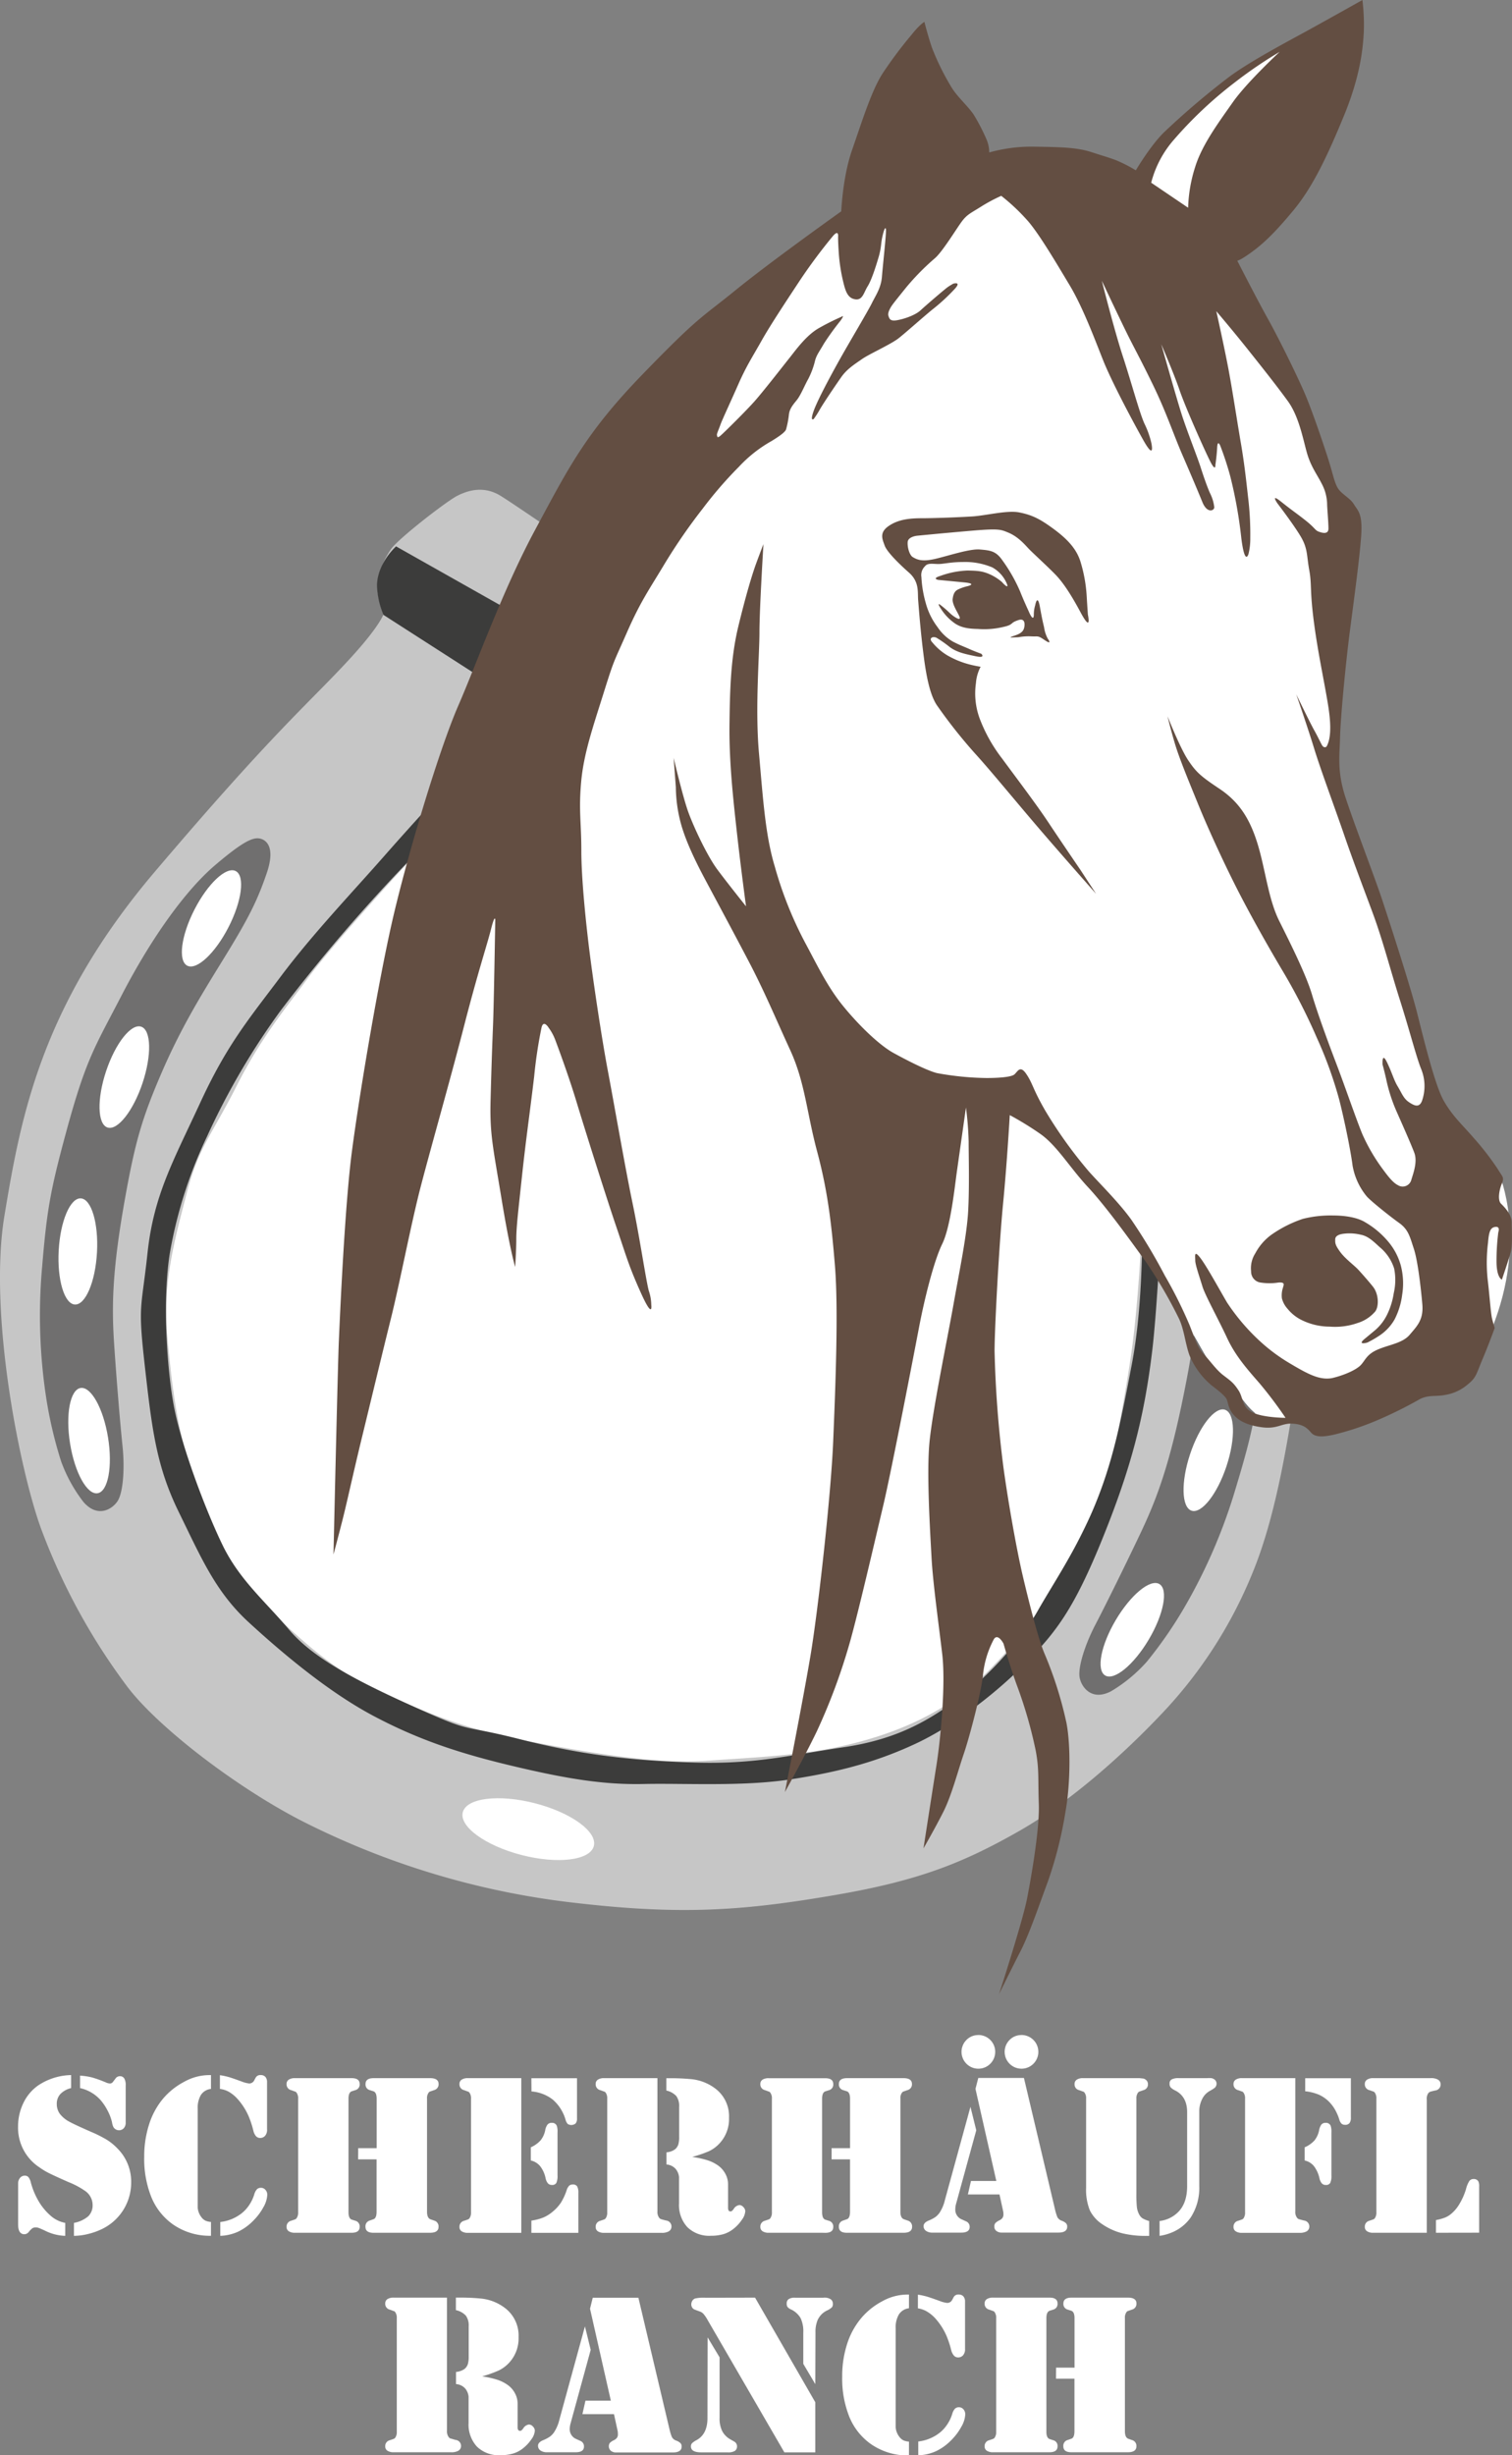 <svg xmlns="http://www.w3.org/2000/svg" viewBox="0 0 422.83 686.42"><rect x="0" y="0" width="422.83" height="686.42" fill="#808080" stroke="none"/><path d="M128.76,207.81l-65,22.5s-71,51.5-49,179.5c1.93,11.19,37.1,76.33,74,96.5,37.5,20.5,105.5,25,142.5,17s106.5-70,116.5-100c4-12,1.67-22.79,16.5-29,22.28-9.32,47-8,53-23,10-25,2-43,2-43l-19.73-24.08-27.27-90.42.5-35,3.5-35-21.5-50.5-65-49s-46.5,6-68.5,27S128.76,207.81,128.76,207.81Z" fill="#fff"/><path d="M107.51,171s-1.58-1.75-1.91-5.75,1.66-8.83,3.83-11.83,15.5-13.34,18.5-14.84,7.33-2.83,12,0,37,25.17,37,25.17,3,4,.67,7.33-6.67,13.67-12.34,15-15,10.34-15,10.34-24.91,32.5-36.25,44.83-23.25,25.83-28.25,32.67-12.5,15.66-19.5,29.5-10.66,17.16-14,30-6.83,25.16-5.5,39.83,2.84,27.5,7.84,41.17,10.5,26.33,20.66,35.66,17.84,17,32.34,23.5,24.66,10.34,40.83,13.34,34.67,6.33,49.17,5.33,27.5-1.5,40.33-4.67,27.33-8.83,39.17-21.16,16.83-19.25,22.66-31.92,10-17.92,13.34-36.58,4.16-23.92,5.5-42c1.35-18.29,3.66-128.17,3.66-128.17l47.5,23.5s-2.25,103.5-5.75,126.5-6.75,45-13.75,62a125.93,125.93,0,0,1-26,40c-10,10.5-24.62,23.78-39,32-15.75,9-28.25,14-51.5,18-26,4.47-43.16,5.67-72.75,2.25a224.09,224.09,0,0,1-74.25-21.75c-18.78-9.14-42-26.75-51-38.5a175.42,175.42,0,0,1-24.5-45c-6-17-14.5-60-10-87s10-58.32,42-96c33.75-39.75,43-47,54.5-59.5C107.1,174.1,107.51,171,107.51,171Z" fill="#c6c6c6"/><path d="M110.76,152.75l47.84,27,7,5.67s-2.67.33-7.5,4.16a82.72,82.72,0,0,0-9.34,9l-41.5-26.66a22.45,22.45,0,0,1-1.83-8.17C105.43,159.58,107.93,155.42,110.76,152.75Z" fill="#3c3c3b"/><path d="M17.1,408.58a118.34,118.34,0,0,1-4.34-18.83,152.17,152.17,0,0,1-1-35.33c1.34-16.17,2.34-21.67,6.67-37.67,5.63-20.77,8-23.83,15.5-38.33,8.63-16.68,18.17-29.67,26.17-36.5s10.66-7.84,12.5-7.5,4.5,2.33,2,9.66-4.84,12.17-11.17,22.5S51.1,286.25,45.26,299.75c-5.62,13-7.5,19.67-10.33,35.5-3.66,20.47-3.69,30.36-3,40.67.67,10,1.67,22,2.33,28.33s.17,12.92-1.33,15.33c-1.37,2.21-5.51,5-9.58.34A41.92,41.92,0,0,1,17.1,408.58Z" fill="#706f6f"/><ellipse cx="24.14" cy="401.75" rx="5.36" ry="14.86" transform="matrix(0.99, -0.16, 0.16, 0.99, -63.27, 8.88)" fill="#fff"/><ellipse cx="21.76" cy="349.88" rx="14.86" ry="5.36" transform="translate(-328.78 352.12) rotate(-86.81)" fill="#fff"/><ellipse cx="34.76" cy="301.13" rx="14.86" ry="5.36" transform="translate(-261.82 238.48) rotate(-71.49)" fill="#fff"/><ellipse cx="59.14" cy="256.75" rx="14.86" ry="5.36" transform="translate(-196.35 192.39) rotate(-62.89)" fill="#fff"/><ellipse cx="146.87" cy="512.86" rx="7.46" ry="18.89" transform="matrix(0.25, -0.97, 0.97, 0.25, -386.45, 525.62)" fill="#fff"/><path d="M320.69,464.58a118.19,118.19,0,0,0,10.94-15.92,151.84,151.84,0,0,0,13.91-32.5c4.7-15.53,5.79-21,7.63-37.48,2.4-21.39,1.31-25.11-.34-41.35-1.9-18.68-6-34.26-10.93-43.56s-7-11.2-8.87-11.56-5,.51-5.41,8.25,0,13.09,2.12,25S334,338.31,334.46,353c.45,14.17-.25,21.05-3.43,36.82-4.11,20.38-7.72,29.58-12.14,38.92-4.3,9.06-9.63,19.85-12.58,25.5s-4.9,11.95-4.39,14.75c.46,2.55,3.28,6.71,8.79,3.83A42.19,42.19,0,0,0,320.69,464.58Z" fill="#706f6f"/><ellipse cx="316.65" cy="455.64" rx="14.86" ry="5.36" transform="translate(-236.77 495.76) rotate(-59.35)" fill="#fff"/><ellipse cx="337.91" cy="408.26" rx="14.86" ry="5.36" transform="translate(-155.99 600.43) rotate(-71.65)" fill="#fff"/><ellipse cx="343.72" cy="358.15" rx="14.86" ry="5.36" transform="translate(-32.12 682.43) rotate(-86.97)" fill="#fff"/><ellipse cx="337.34" cy="307.92" rx="5.36" ry="14.86" transform="translate(-28.27 34.16) rotate(-5.56)" fill="#fff"/><path d="M126.51,218.25s-10,10.75-19,21-20,21.75-29,33.75-15,19-22.5,35.25-13,25.75-14.75,42-2.75,14-.75,31.75,3.25,28,9.5,40.75S60.26,445,69.51,453.5s22.25,19.5,35,26.25,24.25,10.5,39,14,25.25,5.25,36.5,5,27.5.75,40.75-1.25,24-4.75,35.25-10,23.25-14.75,31.25-23,13-14.5,21-34.25,11.75-34,14-53,4.5-78.5,4.5-78.5L320,300.5s-.5,18-.5,30.75.25,33.25-3,50.25S311,409.25,306,421.25s-11.5,21.5-15.75,29-13,17.75-21.75,24.25-17.5,11.75-32.75,14-24.5,4.75-41.5,4.25-31-2-48.75-6.5-12.25-1.25-29.5-9-28.75-14-35.25-21.75S67,441.75,62.26,432s-11.75-28.25-13.75-39.5-3-30-1-42.25A125.84,125.84,0,0,1,58,317.5a201.39,201.39,0,0,1,20.5-35A465.07,465.07,0,0,1,115,240c10.5-10.5,17.25-18,17.25-18Z" fill="#3c3c3b"/><path d="M361.26,396.75s-1.5,2.5-7.5,0-8.5-10.5-11.5-11.5-7.5-11-10-14.5-6.5-15-17.5-30-57.5-71.5-57.5-71.5l111.5-113,4.5,34.5s-3,18.5,0,27,32.5,105,32.5,105Z" fill="#fff"/><path d="M93.26,434.58s1.17-52,1.5-59.66,1.67-38,3.67-53.17,6.83-44.17,10.83-62.33,13.34-49.34,18.84-62,12.5-32.5,21.66-49.5,14-26.84,30-43.34,16.17-15.5,26-23.5,29.5-22,29.5-22,.38-9.58,3-17.08,5.38-16.5,8.5-21.38a117,117,0,0,1,8.13-10.87c2.37-3,3.62-3.63,3.62-3.63s1,4,2.13,7.26a70.19,70.19,0,0,0,5.5,11.12c1.62,2.62,4.5,5.12,6.12,7.5a54.48,54.48,0,0,1,3.63,7,9.55,9.55,0,0,1,.75,3.62A44,44,0,0,1,289,41c6.75.12,11.88.12,16.13,1.5s4.5,1.38,6.87,2.25a39.72,39.72,0,0,1,5.63,2.87s4.12-7,8-10.74a220.57,220.57,0,0,1,18.25-15.5c5.62-4.13,15-9.13,20.5-12.13S381,0,381,0a57.4,57.4,0,0,1,.38,9.12c-.25,4.26-.88,11.88-5.5,23.13s-8.75,20-14.13,26.5S353.26,68.12,350,70.5s-4,2.38-4,2.38,5.75,11.24,8.63,16.37,8.62,16.75,10.62,21.63,4.5,12.24,6,16.87,1.75,6.63,2.75,8.5,3.5,2.87,4.63,4.75,2.5,2.5,2,9.12-1.88,16.63-3.13,26.26-2.62,24.37-2.75,29.62-.87,9.62,1.5,16.88,8.13,22.24,10.13,28.24,8,24.5,9.87,31.88,5,20.38,7.5,24.75S409,314.5,412,318a75.78,75.78,0,0,1,6.88,8.88c1.25,2.12,1.87,2.24,1.12,4s-1.25,4.62-.25,5.62,3,3,3,5.25.25,6.37-.25,8.25-2.5,7.75-2.5,7.75-1.5-.5-1.5-5.13a63.73,63.73,0,0,1,.5-8.12s.63-1.62-.75-1.5-1.87,1.12-2.12,4.38A45,45,0,0,0,416,357.5c.5,4,.88,9.62,1.25,11.12s.75,2.63.75,2.63-1.62,4.5-3.37,8.63-1.75,5.24-4.13,7.12a12.78,12.78,0,0,1-6.5,3c-2.62.5-4.62-.12-7.12,1.25A116.15,116.15,0,0,1,385,397.12a76.62,76.62,0,0,1-12.12,4c-2.38.5-5,.88-6.25-.62s-2.5-2.38-5.38-2.5-4.12,1.62-8.5,1-6.62-2-8-3.75-1.25-3.13-1.75-4.13-2.62-2.62-4.25-3.87a22,22,0,0,1-6.12-8.37c-1.25-3.5-1.5-7.5-3.13-10.63a128.37,128.37,0,0,0-9.25-15.75c-4-5.5-10.87-15.12-16-20.62s-8.75-11.76-13.5-15a87.26,87.26,0,0,0-8.37-5.13s-.75,13.25-1.88,24.87-2.37,34.88-2.37,41.13a309.17,309.17,0,0,0,2.5,32.63c1.5,10.87,3.87,23.74,5.37,30.12s4.25,17.5,6.13,21.88a107.8,107.8,0,0,1,6.12,19.37c1.25,6.63,1,17.5-.25,24.5a112.21,112.21,0,0,1-5,19.87c-2.37,6.38-5.12,14.5-7.62,19.38s-6,12-6,12,6.62-20.38,7.87-26.88,3.5-19.37,3.25-26.37.13-9.63-.87-14.87a124.41,124.41,0,0,0-5.13-17.88c-2-5.38-3.87-12-3.87-12s-1.75-3.38-2.88-.88a26.84,26.84,0,0,0-2.87,9.76c-.5,4.87-3.75,17.24-5.38,22s-3.37,11.5-5.62,16-5.63,10.37-5.63,10.37,2.5-16.13,3.63-23.25,2.62-22.5,1.62-31-2.62-20-3-27.12-1.37-22.88-.62-31.63,5-29.13,6.75-39,3.75-19.37,4.12-26.25.13-15.5.13-19.38a90.29,90.29,0,0,0-.75-9.5l-2.5,17.63c-.63,4.37-1.75,15.63-4.13,20.5s-5,15.5-6.5,23.37-7.75,40.26-10,49.76-7.37,31.62-9.62,39.24a167.76,167.76,0,0,1-9,24c-3.5,7.26-8.88,16.88-8.88,16.88s5-25.38,7.13-38,5.75-45,6.37-60,1.5-36.62.5-49-2.12-21.38-5-32.12-3.37-19.26-7.5-28.26-7.25-16.5-11.5-24.62-9.37-17.62-12.37-23.25-5.5-11-6.75-15.63a40.37,40.37,0,0,1-1.38-10c-.25-3.5-.62-8.24-.62-8.24s2.5,10.62,4,14.87,5.37,12.5,8.25,16.37,8,10.26,8,10.26-1.38-10.13-2.5-20.13-2.25-20.37-2.13-30.63.38-18.87,2.5-27.62,3.88-14.5,4.88-17.25,2.12-5.63,2.12-5.63-1.12,18.13-1.12,24.63-1.25,21.37-.13,33.87,1.75,22.76,4.38,31.5a106.72,106.72,0,0,0,8.5,21.38c3.5,6.5,6.25,12.38,10.75,17.88s10.12,10.87,14,13,9.25,4.87,12.12,5.62a81.6,81.6,0,0,0,13.88,1.38c3.37,0,6.62-.26,7.62-.88s1.63-3,3.5-.25,1.75,4.13,5.38,10.37a124.43,124.43,0,0,0,12.12,16.88c2.88,3.25,8.38,8.62,11.88,13.5a156.61,156.61,0,0,1,9.37,15.62,125.29,125.29,0,0,1,6.88,13.76c1.5,3.74,2.25,6.5,4,8.24s3.37,4.26,5.5,5.88,2.87,2.12,4.25,4.25.87,4.87,4.12,6.25,9,1.38,9,1.38a116.84,116.84,0,0,0-7.25-9.63c-3.37-3.87-6.75-7.63-9.12-12.75s-6.13-11.88-6.88-14.38-2-6-2-7.24-.37-3,1.38-.76,5.37,8.88,7.5,12.5a58,58,0,0,0,10.25,11.76,49.37,49.37,0,0,0,6.87,5c5.43,3.25,8.67,5,12.17,4.41,3.29-.75,6.75-2.25,8.08-3.62s1.63-3.05,4.88-4.42,6.87-1.75,8.87-4.13,3.88-4.12,3.5-8.5-1.25-12.12-2.37-15.5-1.5-5.37-4.13-7.24-8.25-6.38-9.12-7.5a18.51,18.51,0,0,1-3.88-8.5c-.5-4-2.25-12.63-3.75-18.5a114.66,114.66,0,0,0-6.25-17.26,163.63,163.63,0,0,0-9.75-19c-4.37-7.37-9-15.62-12.62-22.74s-8-16.63-10.75-23.38-5.25-12.75-6.5-16.88-2.13-7.87-2.13-7.87,3.5,8.87,5.75,12.25,3.5,4.5,8.75,8,8.38,8,10.63,15.25,3,15.5,6.12,21.75,7.5,15,9.13,20.5,4.62,13.62,6.87,19.5,5.63,15.75,7.25,19.62a51.46,51.46,0,0,0,5.88,10c1.75,2.38,2.87,3.63,4.12,4.26a2.49,2.49,0,0,0,3.63-1.38c.5-1.75,1.87-5.12.87-7.75s-3.5-8.25-5-11.63a45.46,45.46,0,0,1-2.87-9c-.63-2.74-1-4-1-4s-.25-3.74,1.25-.62,1.87,4.88,3,6.75,1.62,3.37,3.12,4.37,3,1.76,3.75-.62a12.61,12.61,0,0,0-.37-8.75c-1.38-3.5-3.25-10.87-5.88-19.13s-4.75-16.62-7.62-24.37-5.38-14.25-8-21.87-6.5-18-8.38-24.13-5-15.13-5-15.13,3.75,7.76,5,10,1.94,3.84,2.3,4.36,1,.6,1.27.06c.84-1.68,1.43-4.66.31-11.54s-2.88-14.75-4-23.5-.5-10-1.25-14.12-.38-6-2.38-9.38-6.5-9.25-6.5-9.25-2.12-3,1-.5,4.5,3.37,7,5.37,2.5,2.63,3.5,3,2.75.88,2.75-.87-.37-5.75-.37-6.75a12.62,12.62,0,0,0-1.5-5.75c-1.38-2.75-3.13-4.87-4.25-9s-2.25-10-5.25-14.13-6.75-8.87-11.13-14.37S340.14,87,340.14,87s1.87,8.38,3.12,14.75,2.63,15.63,3.75,22.13,1.63,11.87,2.13,16.12a86.17,86.17,0,0,1,.5,10.5,17.61,17.61,0,0,1-.5,4.38s-1,3.5-2-4.38A126.33,126.33,0,0,0,344,133a85.68,85.68,0,0,0-2.75-8.38s-.75-1.87-.87.5-.5,4.88-.5,4.88.12,2.12-1.5-1.12-6.88-15-8.5-19.76-5.13-12.87-5.13-12.87,4.13,14.63,5.63,19.37,4.37,11.88,5.37,15,2,5.88,2.63,7.26a11.54,11.54,0,0,1,1.19,3.93c0,1-2,1.81-3.32-1.43s-3.12-7.5-5.62-13.26-4.38-11.62-8.13-19.37-5.37-10.5-7.75-15.37-6.62-13.88-6.62-13.88S311.51,92,314,99.62s4.75,16.13,6.13,19a24.72,24.72,0,0,1,1.83,5.17s1.21,5.42-2.33-.91-8.88-16.5-11.13-22.13-5.62-14.75-9.37-21S290.89,65.88,287.64,62A56.21,56.21,0,0,0,280,54.75a46.48,46.48,0,0,0-5.62,3c-2.75,1.75-3.88,2.13-5.38,4.13s-5.5,8.62-7.62,10.37a68.06,68.06,0,0,0-7.88,8c-2.12,2.63-3.18,3.94-3.87,4.87s-1.44,2.32-1.19,3.13.44,1.56,2.19,1.31,5.19-1.31,6.81-2.81,6.94-6.06,7.69-6.56,1.44-.88,1.44-.88,2.31-.69.56,1.31a53.12,53.12,0,0,1-6.5,6c-2.88,2.38-7.06,6.13-9.25,7.88s-8.25,4.44-10.31,5.88-4.19,2.74-5.82,5.06-5,7.31-6,9.06a24,24,0,0,1-1.68,2.62s-1.13.94-.07-2.12,4.94-10.25,7.5-14.81,7.82-13.38,8.82-15.44,2.56-4.19,2.81-7.37,1.28-12.38,1.12-13.26-.56.13-1,2.07-.25,3-1.06,5.75-2,6.44-3.06,8.12-1.38,3.88-3.38,3.63-2.68-1.94-3.25-4.13a48,48,0,0,1-1.43-8.75c-.25-3.62-.19-4.75-.19-4.75s.19-2.06-1.56.06a150.88,150.88,0,0,0-9.07,12.19c-3.5,5.31-8.25,12.44-10.81,17s-4.19,6.94-6.5,12.19-4.5,9.88-5,11.31-1.06,2.5-.94,2.88,0,1,1.19-.07,6.94-6.74,9.38-9.5,8.12-10.06,9.81-12.18,4.62-6.25,8.19-8.25a67.87,67.87,0,0,1,6.25-3.13s1.06-.81-.25,1.06A77.39,77.39,0,0,0,230.45,96c-1.44,2.5-2.06,3.19-2.5,4.75A22.76,22.76,0,0,1,226,106c-1,1.75-2.06,4.5-3.25,5.94s-1.93,2.44-2.12,3.87a26.22,26.22,0,0,1-.81,4.25c-.32.82-1.94,1.94-4.07,3.25a37.61,37.61,0,0,0-9.12,7.19,112.89,112.89,0,0,0-10.06,11.62,158.3,158.3,0,0,0-10.82,15.69c-4.12,6.88-6.62,10.31-10.43,19s-3.44,7.13-6.5,16.88-5.63,17.12-6.32,25.12.07,11,.07,19,1.31,20.57,2.37,28.88,3.31,23.5,5.06,32.75,4.88,27.31,6.88,36.87,3.75,21.57,4.56,24.57a12.69,12.69,0,0,1,.69,3.93s.56,4.31-2.88-3.31-4.06-10.19-6.93-18.62-8.94-27.69-11.13-34.94-5.31-15.63-6-17.44a14.19,14.19,0,0,0-1.81-3.25s-1.5-2.44-2,.31a128,128,0,0,0-2,13.38c-1.19,10.06-2.25,17.12-3.38,27.62s-1.62,14.63-1.62,17.82-.31,7.81-.31,7.81-1.44-4.57-3.82-19.07-3.31-17.93-3.06-27.56.44-14.68.69-21.06.62-29.31.62-29.31-.06-1.88-1.18,2.56-3.63,11.87-7.57,27.19-9.5,34.75-12.18,45.12-5.69,26.25-8.25,36.56-5.38,22.07-8,32.82-4.25,18.44-5.57,23.62S93.26,434.58,93.26,434.58Z" fill="#634e42"/><path d="M381.76,374.19s1.75-1.44,2.94-2.44a13.66,13.66,0,0,0,3.06-3.94,20.62,20.62,0,0,0,2-6.27,16.38,16.38,0,0,0,.11-6.92,12.73,12.73,0,0,0-4-5.93c-1.73-1.57-3.23-3.11-5.32-3.5a13.34,13.34,0,0,0-4.87-.27c-1.18.15-2.29.58-2.29,1.58s-.09,1.44,1.35,3.44,3.94,3.75,5.19,5.12,2.87,3.22,4,4.63c1.75,2.18,1.69,5.81.56,7.06a10.57,10.57,0,0,1-4.87,3.13,19,19,0,0,1-7.75,1,17.79,17.79,0,0,1-8.07-1.94,11.69,11.69,0,0,1-3.75-3.06,6.87,6.87,0,0,1-1.56-2.88,6.69,6.69,0,0,1,.31-3.06c.08-.56.82-1.56-1.31-1.38a16.13,16.13,0,0,1-5.31-.06,3.1,3.1,0,0,1-2.31-3.12,7.69,7.69,0,0,1,1.18-5,15.27,15.27,0,0,1,4.5-5.19,34.19,34.19,0,0,1,8.8-4.44,31.78,31.78,0,0,1,8.52-.94c2.81,0,6.48.42,8.85,1.86a24.5,24.5,0,0,1,6.71,5.71,17.58,17.58,0,0,1,3.31,6.43,19.85,19.85,0,0,1,.38,8.13,20.56,20.56,0,0,1-2.13,6.94,13.33,13.33,0,0,1-4.31,4.56,29.76,29.76,0,0,1-3.25,1.87C381.8,375.53,379.51,376,381.76,374.19Z" fill="#634e42"/><path d="M306.51,249.88s-10.62-12-17.12-19.63S276.64,215,272.64,210.62A142.07,142.07,0,0,1,261.89,197c-1.25-2-2.5-5.38-3.5-13s-1.43-13.88-1.63-16.25c-.18-2.22.38-5.06-2.56-7.66s-6.19-5.84-6.81-7.59-1.59-3.59,1.16-5.47,6-2.15,9.34-2.15,10.12-.26,14-.5,9.7-1.79,13.12-1.13c3.72.72,6,1.94,9.72,4.69s6.25,5.44,7.38,8.94a41,41,0,0,1,1.78,9.74c.16,2.79.34,5.22.34,5.22s1.19,5.41-2.09-.72c-2.93-5.47-5.06-8.46-6.88-10.37s-6-5.75-7.25-7-3.1-3.67-6.18-4.91c-2-.81-2.53-1.12-10.19-.46-8,.68-15.22,1.4-15.22,1.4s-2.47.25-2.59,1.75.53,3.69,1.43,4.22c1.17.68,2.5,1.37,6.25.5s9.63-2.87,12.5-2.63,4.47.41,6.22,2.91a45.28,45.28,0,0,1,5,8.72c1.25,3.13,2.19,5.06,2.57,5.94s1.25,2.5,1.31.69a9,9,0,0,1,.37-2.63s.63-3.44,1.32.37.87,4.44,1.18,5.76a9.38,9.38,0,0,0,1,3.12c.31.44,1.29,1.91-.9.41-1.89-1.3-1.72-.91-3.6-1a15.52,15.52,0,0,0-3.68.24l-1.94.07s-.94.06.81-.5,2.35-1.17,2.63-1.88.65-3.15-1.44-2.5c-2.62.82-1.19,1.25-4.31,1.94a22.85,22.85,0,0,1-7,.56c-2.69-.06-4.94-.31-6.94-1.87a14.17,14.17,0,0,1-3.09-3.19c-.13-.19-1.94-2.75-.41-1.56,2.13,1.65,2.37,2.19,3.5,3s2.31,1.34,1.56-.16-1.94-3.31-1.75-4.69c.25-1.82.88-2.31,1.75-2.69a12.56,12.56,0,0,1,2.44-.81s2.87-.69-1.06-1.06l-7.19-.69s-1.88-.37.62-1.12a24.74,24.74,0,0,1,7.63-1.5c2.62.06,4,.11,6.06,1a14,14,0,0,1,3.56,2.25c.13.19,1.94,2.12,1.38.56a9.25,9.25,0,0,0-4.13-4.69,19.55,19.55,0,0,0-8.18-1.5c-3.45,0-5.38.56-6.88.56s-3-.37-3.75.63a3.4,3.4,0,0,0-1,3,32.19,32.19,0,0,0,1.19,7.19,19.5,19.5,0,0,0,3.34,6.84,13,13,0,0,0,4.22,4c1.88,1,3.15,1.42,4.78,2.16,1.25.56,3.22,1.28,3.22,1.28s1.38,1.31-1.56.69-5.19-1.06-7.25-2.56a32.62,32.62,0,0,0-3.75-2.63c-1.06-.47-2.25.16-1.13,1.31a16.22,16.22,0,0,0,4.19,3.63,24.75,24.75,0,0,0,6.06,2.5c1.63.43,3.25.69,3.25.69a11.55,11.55,0,0,0-1.31,4.56,20.3,20.3,0,0,0,1.25,10.44,43.42,43.42,0,0,0,6.13,10.74c3.43,4.69,9.43,12.57,12.87,17.76s8.94,13.24,8.94,13.24Z" fill="#634e42"/><path d="M321.93,51.08a29.29,29.29,0,0,1,6.33-12,113.81,113.81,0,0,1,17-16,122.62,122.62,0,0,1,12.59-8.58s-9.17,8.5-13.09,14.08-8.58,11.84-10.5,18a40.92,40.92,0,0,0-2,11.5Z" fill="#fff"/><path d="M19.88,580.12v3.64a6.17,6.17,0,0,0-3,1.67,3.93,3.93,0,0,0-1,2.77,4.63,4.63,0,0,0,.86,2.77,8.29,8.29,0,0,0,2.78,2.26q1.34.74,6,2.79a34.83,34.83,0,0,1,4.42,2.23,15.85,15.85,0,0,1,3,2.49,13.09,13.09,0,0,1,3.74,9.34,14.4,14.4,0,0,1-7.6,12.8,18.7,18.7,0,0,1-4.17,1.6,17,17,0,0,1-4.23.59v-3.62a8.59,8.59,0,0,0,4-1.85,4.28,4.28,0,0,0,1.22-3.21,4.82,4.82,0,0,0-1.9-3.74,22.76,22.76,0,0,0-4.82-2.6q-3.88-1.71-5.33-2.44A18.72,18.72,0,0,1,11,605.9a13.21,13.21,0,0,1-5.95-11.3,15.07,15.07,0,0,1,1.49-6.67A12.64,12.64,0,0,1,10.7,583,17.23,17.23,0,0,1,19.88,580.12Zm-1.64,41.33v3.62a13.56,13.56,0,0,1-5.74-1.49c-.78-.36-1.32-.59-1.61-.7a2.46,2.46,0,0,0-.86-.16,1.74,1.74,0,0,0-.95.21,5.66,5.66,0,0,0-1,1,1.61,1.61,0,0,1-1.24.69c-1.18,0-1.77-.9-1.77-2.72V610.4a2.27,2.27,0,0,1,.51-1.5,1.63,1.63,0,0,1,1.26-.65,1.36,1.36,0,0,1,1.1.39,3.75,3.75,0,0,1,.68,1.51,21.15,21.15,0,0,0,2.1,5.1,16.4,16.4,0,0,0,3.22,4A8.65,8.65,0,0,0,18.24,621.45Zm4.15-37.69v-3.48a18.67,18.67,0,0,1,3.29.49,33,33,0,0,1,4,1.44,3,3,0,0,0,1,.26,1,1,0,0,0,.89-.42l.7-.91a1.47,1.47,0,0,1,1.23-.7,1.38,1.38,0,0,1,1.25.62,3.62,3.62,0,0,1,.4,1.94v10.46a2.21,2.21,0,0,1-.52,1.5,1.74,1.74,0,0,1-1.35.59,1.87,1.87,0,0,1-1.17-.42,1.76,1.76,0,0,1-.46-.61,4.89,4.89,0,0,1-.33-1.22,13.61,13.61,0,0,0-1.21-3.2,14.8,14.8,0,0,0-2-3A10.85,10.85,0,0,0,22.39,583.76Z" fill="#fff"/><path d="M59,580.12V584a3.83,3.83,0,0,0-2.79,1.64,7,7,0,0,0-.92,3.9V617a4.42,4.42,0,0,0,.3,1.54,4.9,4.9,0,0,0,.78,1.37,3.09,3.09,0,0,0,1.08.91,4.65,4.65,0,0,0,1.55.36v3.87a18,18,0,0,1-10.67-3.2,17.4,17.4,0,0,1-6-7.59,28.75,28.75,0,0,1-2-11.29,29.19,29.19,0,0,1,1.32-8.92,21.23,21.23,0,0,1,3.81-7.17A19.76,19.76,0,0,1,51.51,582a14.46,14.46,0,0,1,6.79-1.87Zm2.5,3.87v-3.84a21.17,21.17,0,0,1,2.52.54c.64.19,1.81.59,3.5,1.21a8.42,8.42,0,0,0,2.15.57,1.54,1.54,0,0,0,1.4-.83l.41-.76a1.45,1.45,0,0,1,1.42-.76,1.7,1.7,0,0,1,1.32.51,2.18,2.18,0,0,1,.46,1.49v13.17a2.52,2.52,0,0,1-.57,1.84,1.8,1.8,0,0,1-1.3.57,1.57,1.57,0,0,1-1.22-.49,3.67,3.67,0,0,1-.75-1.6,27.35,27.35,0,0,0-1.29-3.93,18,18,0,0,0-3.11-4.87,10.08,10.08,0,0,0-2.34-1.95A6.73,6.73,0,0,0,61.53,584Zm.1,41.08V621.2a11.76,11.76,0,0,0,5.19-1.87,9.69,9.69,0,0,0,2.6-2.45,11.22,11.22,0,0,0,1.71-3.38,3.67,3.67,0,0,1,.74-1.44,1.55,1.55,0,0,1,1.13-.42,1.61,1.61,0,0,1,1.26.57,2,2,0,0,1,.51,1.42,7.57,7.57,0,0,1-1.09,3.45,15.94,15.94,0,0,1-2.81,3.74,14.89,14.89,0,0,1-4.29,3.1A13.18,13.18,0,0,1,61.63,625.07Z" fill="#fff"/><path d="M97.51,624.21h-15a3.05,3.05,0,0,1-1.76-.43,1.39,1.39,0,0,1-.61-1.22,1.67,1.67,0,0,1,1.26-1.71c.7-.23,1.11-.37,1.22-.43a1,1,0,0,0,.37-.36,2.75,2.75,0,0,0,.38-1.61V586.74a2.7,2.7,0,0,0-.38-1.61,1.07,1.07,0,0,0-.37-.37c-.11,0-.52-.19-1.22-.43a1.65,1.65,0,0,1-1.26-1.71,1.38,1.38,0,0,1,.61-1.21,3.05,3.05,0,0,1,1.76-.43H98.33c1.5,0,2.25.55,2.25,1.64a1.61,1.61,0,0,1-1.2,1.71l-1,.32c-.62.21-.92.91-.92,2.09v31.71c0,1.18.3,1.88.92,2.09l1,.31a1.63,1.63,0,0,1,1.2,1.71q0,1.65-2.25,1.65Zm2.66-23.66h5.16V586.74c0-1.18-.3-1.88-.91-2.09l-1-.32a1.61,1.61,0,0,1-1.2-1.71c0-1.09.76-1.64,2.28-1.64h15.77c1.59,0,2.38.55,2.38,1.64a1.66,1.66,0,0,1-1.27,1.71l-1.22.43a1,1,0,0,0-.36.37,2.63,2.63,0,0,0-.38,1.61v31.58c0,1.16.31,1.87.95,2.12l1,.35a1.68,1.68,0,0,1,1.27,1.74c0,1.12-.79,1.68-2.38,1.68H104.42q-2.22,0-2.22-1.68a1.66,1.66,0,0,1,1.2-1.74l1-.35c.61-.19.91-.9.91-2.12V603.69h-5.16Z" fill="#fff"/><path d="M145.78,581v43.23H130.86a3.05,3.05,0,0,1-1.76-.43,1.39,1.39,0,0,1-.61-1.22,1.67,1.67,0,0,1,1.26-1.71c.7-.23,1.11-.37,1.22-.43a1,1,0,0,0,.37-.36,2.75,2.75,0,0,0,.38-1.61V586.74a2.7,2.7,0,0,0-.38-1.61,1.07,1.07,0,0,0-.37-.37c-.11,0-.52-.19-1.22-.43a1.65,1.65,0,0,1-1.26-1.71,1.38,1.38,0,0,1,.61-1.21,3.05,3.05,0,0,1,1.76-.43h14.92ZM148.44,604v-3.68a8.17,8.17,0,0,0,2.72-1.93,6.58,6.58,0,0,0,1.3-2.79,3.69,3.69,0,0,1,.67-1.66,1.47,1.47,0,0,1,1.17-.46,1.4,1.4,0,0,1,1.39.79,4.83,4.83,0,0,1,.22,1.87v12.07a4.5,4.5,0,0,1-.33,2.06,1.29,1.29,0,0,1-1.22.57,1.48,1.48,0,0,1-1.14-.45,3.41,3.41,0,0,1-.66-1.49,8.1,8.1,0,0,0-1.54-3.35A4.73,4.73,0,0,0,148.44,604ZM148.6,581h12.76v11.21a2.16,2.16,0,0,1-.38,1.43,1.89,1.89,0,0,1-2.22.15,2.8,2.8,0,0,1-.6-1.17,11.79,11.79,0,0,0-3.53-5.6,11,11,0,0,0-6-2.32Zm0,43.23v-3.42a14.33,14.33,0,0,0,3.4-.89,10.47,10.47,0,0,0,2.71-1.74,11.43,11.43,0,0,0,2.17-2.42,16.43,16.43,0,0,0,1.54-3.31,3.43,3.43,0,0,1,.73-1.38,1.45,1.45,0,0,1,1-.36,1.39,1.39,0,0,1,1.24.52,3.47,3.47,0,0,1,.35,1.82v11.18Z" fill="#fff"/><path d="M183.85,581v37.21a2.71,2.71,0,0,0,.47,1.78,1.14,1.14,0,0,0,.48.39c.15.06.63.19,1.46.4a1.68,1.68,0,0,1,1.52,1.74,1.52,1.52,0,0,1-.83,1.33,3.91,3.91,0,0,1-2,.38h-16a3.05,3.05,0,0,1-1.76-.43,1.39,1.39,0,0,1-.61-1.22,1.67,1.67,0,0,1,1.26-1.71c.7-.23,1.11-.37,1.22-.43a1,1,0,0,0,.37-.36,2.75,2.75,0,0,0,.38-1.61V586.74a2.7,2.7,0,0,0-.38-1.61,1.07,1.07,0,0,0-.37-.37c-.11,0-.52-.19-1.22-.43a1.65,1.65,0,0,1-1.26-1.71,1.38,1.38,0,0,1,.61-1.21,3.05,3.05,0,0,1,1.76-.43h14.92Zm9.72,22a27.42,27.42,0,0,1,4.48,1,10.89,10.89,0,0,1,2.84,1.46,6.86,6.86,0,0,1,2,2.34,6.09,6.09,0,0,1,.71,2.89v6.55c0,.68.23,1,.67,1a.64.64,0,0,0,.43-.15,3.85,3.85,0,0,0,.49-.55,2.13,2.13,0,0,1,1.61-1.08,1.53,1.53,0,0,1,1.08.57,1.68,1.68,0,0,1,.54,1.14,4.55,4.55,0,0,1-.94,2.39,11,11,0,0,1-2.32,2.52,8.4,8.4,0,0,1-2.82,1.51,12.7,12.7,0,0,1-3.58.46,8.72,8.72,0,0,1-6.53-2.4,9.1,9.1,0,0,1-2.34-6.66v-5.32c0-1.19,0-1.87,0-2.06a4.29,4.29,0,0,0-.89-2.19,3.81,3.81,0,0,0-2.63-1.3v-3.39a4.77,4.77,0,0,0,2.44-.88,3.05,3.05,0,0,0,.87-1.3,7.3,7.3,0,0,0,.24-2.15V589a4.76,4.76,0,0,0-.78-3,5.33,5.33,0,0,0-2.8-1.55V581h.82a59.78,59.78,0,0,1,6,.25,13.26,13.26,0,0,1,6.56,2.41,9.68,9.68,0,0,1,4.15,8.39,10,10,0,0,1-2.79,7.32,9.84,9.84,0,0,1-2.74,2A33.25,33.25,0,0,1,193.57,603Z" fill="#fff"/><path d="M229.9,624.21H215a3.05,3.05,0,0,1-1.76-.43,1.39,1.39,0,0,1-.61-1.22,1.67,1.67,0,0,1,1.26-1.71c.7-.23,1.11-.37,1.22-.43a1,1,0,0,0,.37-.36,2.75,2.75,0,0,0,.38-1.61V586.74a2.7,2.7,0,0,0-.38-1.61,1.07,1.07,0,0,0-.37-.37c-.11,0-.52-.19-1.22-.43a1.65,1.65,0,0,1-1.26-1.71,1.38,1.38,0,0,1,.61-1.21A3.05,3.05,0,0,1,215,581h15.77c1.5,0,2.25.55,2.25,1.64a1.61,1.61,0,0,1-1.2,1.71l-1,.32c-.62.21-.92.91-.92,2.09v31.71c0,1.18.3,1.88.92,2.09l1,.31a1.63,1.63,0,0,1,1.2,1.71q0,1.65-2.25,1.65Zm2.66-23.66h5.16V586.74c0-1.18-.3-1.88-.92-2.09l-1-.32a1.61,1.61,0,0,1-1.2-1.71c0-1.09.76-1.64,2.28-1.64h15.77c1.58,0,2.38.55,2.38,1.64a1.66,1.66,0,0,1-1.27,1.71l-1.22.43a1,1,0,0,0-.36.37,2.63,2.63,0,0,0-.38,1.61v31.58c0,1.16.31,1.87,1,2.12l1,.35a1.68,1.68,0,0,1,1.27,1.74c0,1.12-.8,1.68-2.38,1.68H236.8c-1.47,0-2.21-.56-2.21-1.68a1.66,1.66,0,0,1,1.2-1.74l1-.35c.62-.19.92-.9.92-2.12V603.69h-5.16Z" fill="#fff"/><path d="M271.39,589l1.62,6.56L267.4,616a6,6,0,0,0-.25,1.65,2.92,2.92,0,0,0,1.87,2.85l1.1.5a1.64,1.64,0,0,1,1.05,1.59c0,1-.77,1.58-2.31,1.58h-8.05a3.08,3.08,0,0,1-1.85-.49,1.57,1.57,0,0,1-.68-1.35c0-.61.46-1.12,1.39-1.52a10,10,0,0,0,1.92-1,5.52,5.52,0,0,0,1.19-1.25,11.15,11.15,0,0,0,1.45-3.45Zm2.19-20.08a4.71,4.71,0,1,1-3.31,1.38A4.53,4.53,0,0,1,273.58,568.94Zm0,12h12.76l8.8,37.21a12.7,12.7,0,0,0,.57,1.74,2.2,2.2,0,0,0,1.27,1,3.31,3.31,0,0,1,1.14.69,1.38,1.38,0,0,1,.32.95c0,1.1-.82,1.65-2.47,1.65H280.16a2.34,2.34,0,0,1-1.52-.46,1.48,1.48,0,0,1-.57-1.22,1.49,1.49,0,0,1,.26-.95,4,4,0,0,1,1.14-.79,2.18,2.18,0,0,0,.88-.7,1.66,1.66,0,0,0,.26-1,3.9,3.9,0,0,0-.1-.95l-1-4.59h-8.84l.86-3.77h7.09l-5.83-25.75Zm12.06-12a4.71,4.71,0,1,1-3.31,1.38A4.51,4.51,0,0,1,285.64,568.94Z" fill="#fff"/><path d="M303.73,611.57V586.74a2.7,2.7,0,0,0-.38-1.61,1.07,1.07,0,0,0-.37-.37c-.11,0-.52-.19-1.22-.43a1.63,1.63,0,0,1-1.26-1.67,1.4,1.4,0,0,1,.62-1.25,3,3,0,0,1,1.75-.43h15.78l1.13.12a1.86,1.86,0,0,1,.89.57,1.52,1.52,0,0,1,.35,1,1.63,1.63,0,0,1-1.27,1.67l-1.22.43a1.15,1.15,0,0,0-.36.37,2.7,2.7,0,0,0-.38,1.61v26.57a34.5,34.5,0,0,0,.14,3.76,5.77,5.77,0,0,0,.59,1.91,3,3,0,0,0,.92,1.14,7.67,7.67,0,0,0,1.93.8v4.15h-.7a27.3,27.3,0,0,1-6.84-.73,17.63,17.63,0,0,1-5.6-2.54A10,10,0,0,1,304.8,618,15.36,15.36,0,0,1,303.73,611.57Zm20.55,13.5v-4.15a8.72,8.72,0,0,0,5.29-2.6q2.42-2.51,2.41-7.19V590.48q0-4.34-3.33-6.05a4.52,4.52,0,0,1-1.28-.87,1.63,1.63,0,0,1-.3-1.06,1.24,1.24,0,0,1,.6-1.17,4,4,0,0,1,2-.35h7.76a9.56,9.56,0,0,1,1.31,0,1.81,1.81,0,0,1,.65.23,1.45,1.45,0,0,1,.82,1.3,1.54,1.54,0,0,1-.5,1.17,11.27,11.27,0,0,1-1.37.86,5.2,5.2,0,0,0-2.18,2.33,7.74,7.74,0,0,0-.79,3.56v20.68A15.15,15.15,0,0,1,333,619.9a11.93,11.93,0,0,1-4.91,4.06A14.13,14.13,0,0,1,324.28,625.07Z" fill="#fff"/><path d="M362.23,581v37.21a2.65,2.65,0,0,0,.47,1.78,1.14,1.14,0,0,0,.48.39c.14.06.63.19,1.45.4a1.68,1.68,0,0,1,1.52,1.74,1.51,1.51,0,0,1-.82,1.33,4,4,0,0,1-2,.38h-16a3,3,0,0,1-1.76-.43,1.39,1.39,0,0,1-.62-1.22,1.67,1.67,0,0,1,1.27-1.71c.7-.23,1.1-.37,1.22-.43a.94.94,0,0,0,.36-.36,2.67,2.67,0,0,0,.38-1.61V586.74a2.63,2.63,0,0,0-.38-1.61,1.06,1.06,0,0,0-.36-.37l-1.22-.43a1.66,1.66,0,0,1-1.27-1.71,1.39,1.39,0,0,1,.62-1.21,3,3,0,0,1,1.76-.43h14.92ZM364.85,604v-3.68a8,8,0,0,0,2.74-1.92,6.63,6.63,0,0,0,1.29-2.8,3.82,3.82,0,0,1,.66-1.66,1.49,1.49,0,0,1,1.17-.46,1.41,1.41,0,0,1,1.4.79,5,5,0,0,1,.22,1.87v12.07a4.5,4.5,0,0,1-.33,2.06,1.29,1.29,0,0,1-1.22.57,1.45,1.45,0,0,1-1.14-.45,3.29,3.29,0,0,1-.67-1.49,8.64,8.64,0,0,0-1.55-3.35A4.63,4.63,0,0,0,364.85,604ZM365,581h12.77v11a2.5,2.5,0,0,1-.38,1.55,1.5,1.5,0,0,1-1.24.48,1.45,1.45,0,0,1-1-.33,2.58,2.58,0,0,1-.61-1.13,13.57,13.57,0,0,0-1.24-2.85,10.87,10.87,0,0,0-1.71-2.22,9.46,9.46,0,0,0-2.85-1.93,13.56,13.56,0,0,0-3.74-.92Z" fill="#fff"/><path d="M399,624.21H384.05a3,3,0,0,1-1.76-.43,1.39,1.39,0,0,1-.62-1.22,1.66,1.66,0,0,1,1.27-1.71c.7-.23,1.1-.37,1.22-.43a.94.94,0,0,0,.36-.36,2.67,2.67,0,0,0,.38-1.61V586.74a2.63,2.63,0,0,0-.38-1.61,1.06,1.06,0,0,0-.36-.37l-1.22-.43a1.65,1.65,0,0,1-1.27-1.71,1.39,1.39,0,0,1,.62-1.21,3,3,0,0,1,1.76-.43h16a3.85,3.85,0,0,1,2,.38,1.51,1.51,0,0,1,.82,1.33,1.68,1.68,0,0,1-1.52,1.74c-.82.19-1.31.32-1.46.38a1.47,1.47,0,0,0-.47.38A2.71,2.71,0,0,0,399,587Zm2.57,0v-3.55A14.6,14.6,0,0,0,404,620a6.46,6.46,0,0,0,1.72-1,10.49,10.49,0,0,0,2.44-2.89,18,18,0,0,0,1.8-4.08,7.78,7.78,0,0,1,.94-2.3,1.47,1.47,0,0,1,1.25-.55,1.39,1.39,0,0,1,1.3.73,3.25,3.25,0,0,1,.19,1.39v12.89Z" fill="#fff"/><path d="M125,642.34v37.21a2.68,2.68,0,0,0,.47,1.77,1.1,1.1,0,0,0,.48.4c.15,0,.63.19,1.46.4a1.68,1.68,0,0,1,1.52,1.74,1.52,1.52,0,0,1-.83,1.33,3.91,3.91,0,0,1-2,.38h-16a3.05,3.05,0,0,1-1.76-.43,1.39,1.39,0,0,1-.61-1.22,1.67,1.67,0,0,1,1.26-1.71c.7-.23,1.11-.37,1.22-.43a1,1,0,0,0,.37-.36,2.76,2.76,0,0,0,.38-1.62V648.1a2.7,2.7,0,0,0-.38-1.61.92.92,0,0,0-.37-.37c-.11,0-.52-.19-1.22-.43a1.65,1.65,0,0,1-1.26-1.71,1.41,1.41,0,0,1,.61-1.22,3.14,3.14,0,0,1,1.76-.42H125Zm9.72,22a27.42,27.42,0,0,1,4.48,1,10.89,10.89,0,0,1,2.84,1.46,6.68,6.68,0,0,1,2,2.34,6.08,6.08,0,0,1,.71,2.88v6.56c0,.68.23,1,.67,1a.64.64,0,0,0,.43-.14,3.85,3.85,0,0,0,.49-.55,2.13,2.13,0,0,1,1.61-1.08,1.53,1.53,0,0,1,1.08.57,1.68,1.68,0,0,1,.54,1.14,4.55,4.55,0,0,1-.94,2.39,11,11,0,0,1-2.32,2.52,8.2,8.2,0,0,1-2.82,1.5,12.35,12.35,0,0,1-3.58.46,8.72,8.72,0,0,1-6.53-2.39,9.1,9.1,0,0,1-2.34-6.66V672c0-1.18,0-1.86,0-2a4.29,4.29,0,0,0-.89-2.19,3.81,3.81,0,0,0-2.63-1.3v-3.39a4.86,4.86,0,0,0,2.44-.88,3.05,3.05,0,0,0,.87-1.3,7.37,7.37,0,0,0,.24-2.16v-8.39a4.76,4.76,0,0,0-.78-3,5.33,5.33,0,0,0-2.8-1.55v-3.51h.82a59.78,59.78,0,0,1,6,.25,13.17,13.17,0,0,1,6.56,2.41,9.68,9.68,0,0,1,4.15,8.39,10,10,0,0,1-2.79,7.32,9.84,9.84,0,0,1-2.74,2A33.25,33.25,0,0,1,134.74,664.38Z" fill="#fff"/><path d="M163.58,650.38l1.61,6.56-5.6,20.46a6,6,0,0,0-.26,1.64,2.92,2.92,0,0,0,1.87,2.85l1.11.51a1.62,1.62,0,0,1,1,1.58q0,1.59-2.31,1.59h-8a3.13,3.13,0,0,1-1.86-.49,1.59,1.59,0,0,1-.68-1.35c0-.61.47-1.12,1.4-1.52a10.13,10.13,0,0,0,1.91-1,5.31,5.31,0,0,0,1.19-1.25,11.14,11.14,0,0,0,1.46-3.45Zm2.18-8h12.77l8.8,37.21a12.7,12.7,0,0,0,.57,1.74,2.16,2.16,0,0,0,1.27,1,3.46,3.46,0,0,1,1.14.7,1.36,1.36,0,0,1,.31.95c0,1.1-.82,1.65-2.47,1.65h-15.8a2.34,2.34,0,0,1-1.52-.46,1.71,1.71,0,0,1-.32-2.17,3.92,3.92,0,0,1,1.14-.79,2.3,2.3,0,0,0,.89-.7,1.66,1.66,0,0,0,.25-1,4.51,4.51,0,0,0-.09-1l-1-4.59h-8.83l.85-3.77h7.1L165,645.44Z" fill="#fff"/><path d="M197.88,653.45l3.35,5.58v17a7.82,7.82,0,0,0,.75,3.65,5.72,5.72,0,0,0,2.36,2.34l.95.54a1.53,1.53,0,0,1,.82,1.42,1.48,1.48,0,0,1-.6,1.21,3.65,3.65,0,0,1-2.09.41H196.1q-2.88,0-2.88-1.65a1.29,1.29,0,0,1,.3-.9,5.86,5.86,0,0,1,1.32-.9c2-1.12,3-3.16,3-6.12Zm13.27-11.11L228,671.6v14h-8.65l-21.5-37.06a10.24,10.24,0,0,0-1.15-1.68,2.52,2.52,0,0,0-1.14-.69l-1.2-.45a1.4,1.4,0,0,1-.76-.57,1.55,1.55,0,0,1-.28-.91,1.84,1.84,0,0,1,.28-1,1.5,1.5,0,0,1,.76-.65,10.72,10.72,0,0,1,2.92-.22ZM228,666.53l-3.36-5.67v-8.77a8.57,8.57,0,0,0-.78-4.07,6.18,6.18,0,0,0-2.74-2.42,2.24,2.24,0,0,1-.91-.68A1.63,1.63,0,0,1,220,644a1.44,1.44,0,0,1,.56-1.25,3.17,3.17,0,0,1,1.79-.39h7.91a3.14,3.14,0,0,1,2.13.5,1.59,1.59,0,0,1,.53,1.21,1.43,1.43,0,0,1-.3,1,5.31,5.31,0,0,1-1.44.91,5.53,5.53,0,0,0-2.53,2.63,8.46,8.46,0,0,0-.6,3.51Z" fill="#fff"/><path d="M254.19,641.48v3.83A3.88,3.88,0,0,0,251.4,647a7,7,0,0,0-.92,3.9v27.52a4.42,4.42,0,0,0,.3,1.54,4.9,4.9,0,0,0,.78,1.37,3.2,3.2,0,0,0,1.08.91,4.65,4.65,0,0,0,1.55.36v3.86a17.93,17.93,0,0,1-10.67-3.2,17.31,17.31,0,0,1-6-7.58,28.75,28.75,0,0,1-2-11.29,29.19,29.19,0,0,1,1.32-8.92,21.23,21.23,0,0,1,3.81-7.17,19.62,19.62,0,0,1,6.07-4.94,14.46,14.46,0,0,1,6.79-1.87Zm2.5,3.86v-3.83a21.17,21.17,0,0,1,2.52.54c.64.19,1.81.59,3.5,1.2a8.42,8.42,0,0,0,2.15.57,1.52,1.52,0,0,0,1.4-.82l.41-.76a1.43,1.43,0,0,1,1.42-.76,1.7,1.7,0,0,1,1.32.51,2.18,2.18,0,0,1,.46,1.49v13.17a2.52,2.52,0,0,1-.57,1.84,1.8,1.8,0,0,1-1.3.57,1.57,1.57,0,0,1-1.22-.49A3.67,3.67,0,0,1,266,657a27.35,27.35,0,0,0-1.29-3.93,18.22,18.22,0,0,0-3.11-4.88,10.28,10.28,0,0,0-2.34-1.94A6.91,6.91,0,0,0,256.69,645.34Zm.1,41.08v-3.86a11.76,11.76,0,0,0,5.19-1.87,9.69,9.69,0,0,0,2.6-2.45,11.22,11.22,0,0,0,1.71-3.38,3.67,3.67,0,0,1,.74-1.44,1.55,1.55,0,0,1,1.13-.43,1.61,1.61,0,0,1,1.26.57,2.07,2.07,0,0,1,.51,1.43,7.57,7.57,0,0,1-1.09,3.45,16.15,16.15,0,0,1-2.81,3.74,14.89,14.89,0,0,1-4.29,3.1A13,13,0,0,1,256.79,686.42Z" fill="#fff"/><path d="M292.67,685.57H277.72a3.05,3.05,0,0,1-1.76-.43,1.39,1.39,0,0,1-.61-1.22,1.67,1.67,0,0,1,1.26-1.71c.7-.23,1.11-.37,1.22-.43a1,1,0,0,0,.37-.36,2.76,2.76,0,0,0,.38-1.62V648.1a2.7,2.7,0,0,0-.38-1.61.92.92,0,0,0-.37-.37c-.11,0-.52-.19-1.22-.43a1.65,1.65,0,0,1-1.26-1.71,1.41,1.41,0,0,1,.61-1.22,3.14,3.14,0,0,1,1.76-.42h15.77c1.5,0,2.25.55,2.25,1.64a1.61,1.61,0,0,1-1.2,1.71l-1,.32c-.61.21-.92.91-.92,2.09v31.7c0,1.19.31,1.88.92,2.09l1,.32a1.61,1.61,0,0,1,1.2,1.71q0,1.65-2.25,1.65Zm2.66-23.66h5.16V648.1c0-1.18-.3-1.88-.91-2.09l-1-.32a1.61,1.61,0,0,1-1.2-1.71c0-1.09.76-1.64,2.28-1.64h15.77c1.58,0,2.38.55,2.38,1.64a1.66,1.66,0,0,1-1.27,1.71l-1.22.43a.85.85,0,0,0-.36.37,2.63,2.63,0,0,0-.38,1.61v31.58c0,1.16.31,1.87.95,2.12l1,.35a1.68,1.68,0,0,1,1.27,1.74c0,1.12-.8,1.68-2.38,1.68H299.58q-2.22,0-2.22-1.68a1.66,1.66,0,0,1,1.2-1.74l1-.35c.61-.19.91-.9.91-2.12V665h-5.16Z" fill="#fff"/></svg>